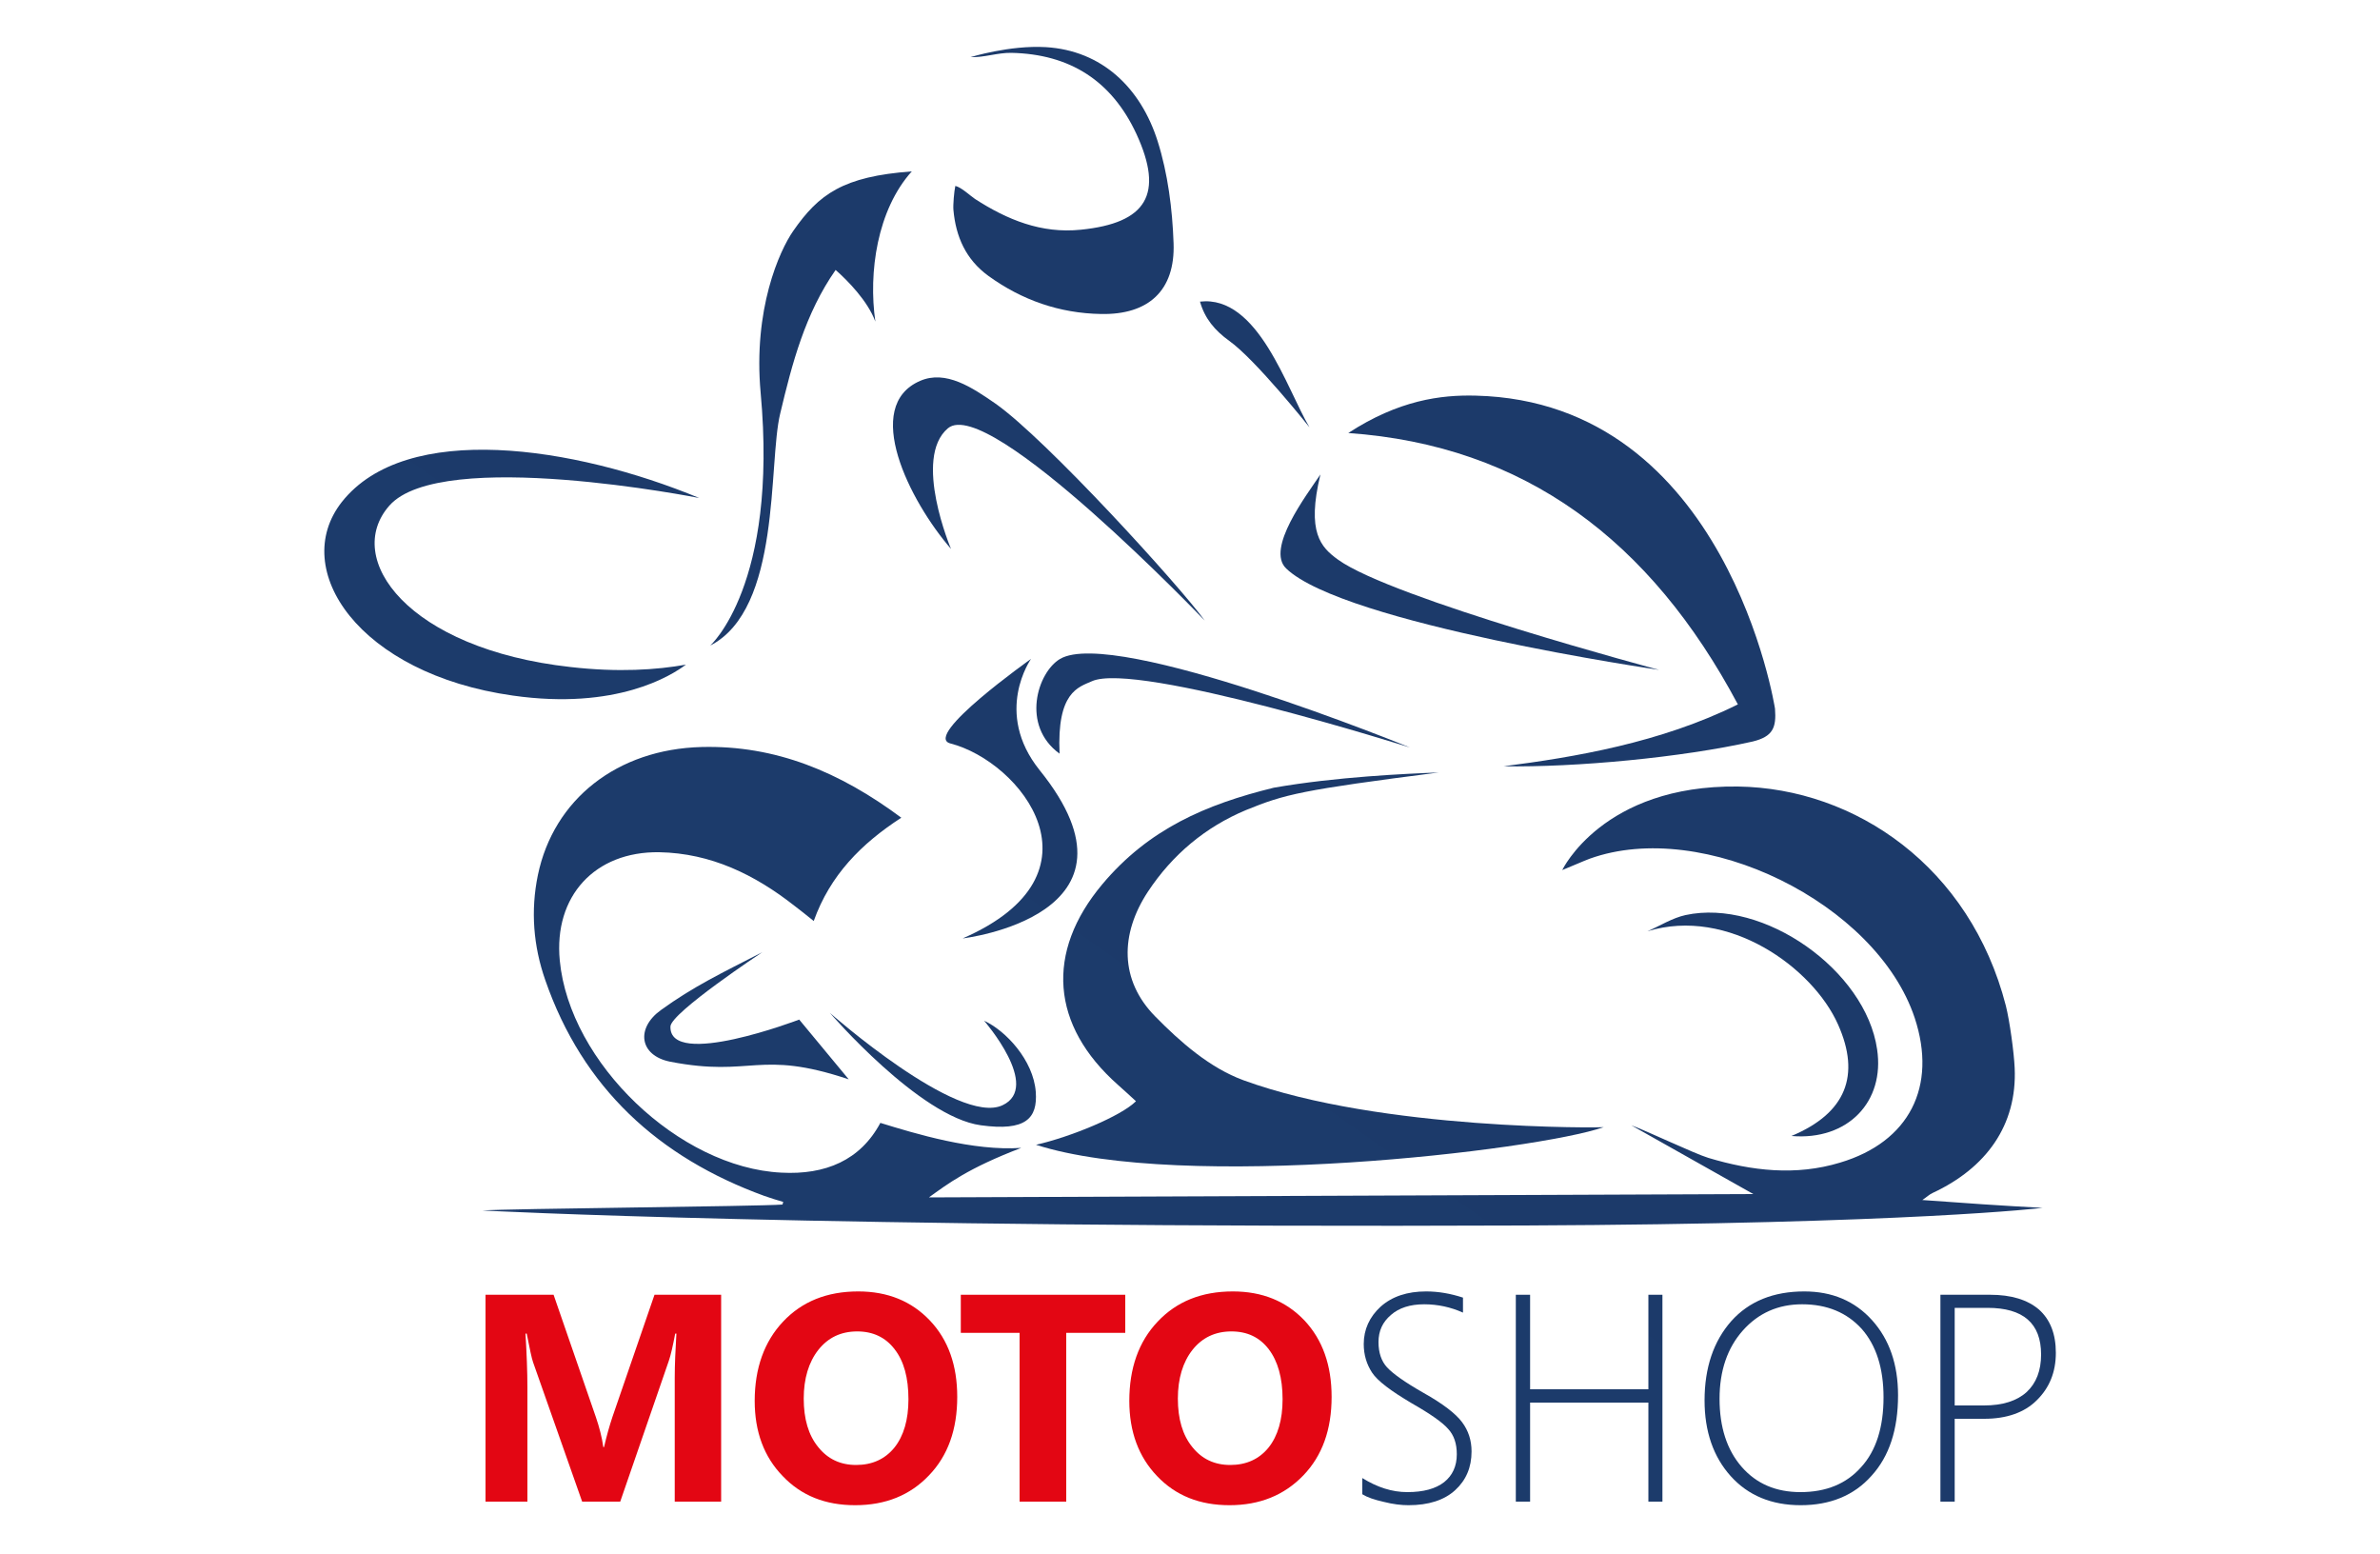 <?xml version="1.0" encoding="UTF-8"?> <!-- Generator: Adobe Illustrator 21.0.0, SVG Export Plug-In . SVG Version: 6.00 Build 0) --> <svg xmlns="http://www.w3.org/2000/svg" xmlns:xlink="http://www.w3.org/1999/xlink" id="Layer_1" x="0px" y="0px" viewBox="0 0 1000 653" style="enable-background:new 0 0 1000 653;" xml:space="preserve"> <style type="text/css"> .st0{fill:url(#SVGID_1_);} .st1{fill:url(#SVGID_2_);} .st2{fill:url(#SVGID_3_);} .st3{fill:url(#SVGID_4_);} .st4{fill:url(#SVGID_5_);} .st5{fill:url(#SVGID_6_);} .st6{fill:url(#SVGID_7_);} .st7{fill:url(#SVGID_8_);} .st8{fill:url(#SVGID_9_);} .st9{fill:url(#SVGID_10_);} .st10{fill:url(#SVGID_11_);} .st11{fill:url(#SVGID_12_);} .st12{fill:url(#SVGID_13_);} .st13{fill:url(#SVGID_14_);} .st14{fill:#E30613;} .st15{fill:url(#SVGID_15_);} .st16{fill:url(#SVGID_16_);} .st17{fill:url(#SVGID_17_);} .st18{fill:url(#SVGID_18_);} </style> <g> <linearGradient id="SVGID_1_" gradientUnits="userSpaceOnUse" x1="805.879" y1="591.985" x2="257.493" y2="-184.671" gradientTransform="matrix(1 0 0 -1 0 651)"> <stop offset="0" style="stop-color:#1C3A69"></stop> <stop offset="1" style="stop-color:#1C3B6C"></stop> </linearGradient> <path class="st0" d="M807.7,504.1c1.8-1.2,3-2.4,4.4-3c22.3-10.4,35.5-28.3,34.4-52.5c-0.3-6.6-2.1-19.7-3.7-26.1 c-15-58.3-63.2-91.4-112.6-92.1c-56.8-0.7-73.8,35.1-73.8,35.1c5.2-2.1,8.4-3.6,11.6-4.8c47.6-17.1,120.4,18.6,136.5,66.9 c9.5,28.8-2.2,52.1-31.4,60.8c-18.5,5.6-37,3.5-55.3-2c-5.7-1.7-26.7-11.7-32.4-13.7l51.3,28.9c-115.8,0.5-231.6,0.9-346.4,1.4 c7.9-5.7,16.5-12.3,38.8-20.8c-20.2,1.4-44.3-5.9-59.2-10.5c-8.4,15.7-23.1,21.9-41.6,20.9c-42.9-2.1-89-46.1-93.1-89.1 c-2.6-27,14.7-45.9,41.8-45.5c21.7,0.4,40.1,9.4,56.8,22.5c2.5,1.9,4.9,3.8,8.1,6.4c6.9-19.3,20-32.5,36.8-43.4 c-25.8-19.2-52.8-30.5-83.9-29.7c-35.5,0.9-62.2,22-68.8,53.8c-3.1,15-1.9,29.8,3.1,44.1c15.7,45.3,47.6,74.5,92.1,90.7 c2.5,0.9,5.2,1.7,7.9,2.5c-0.1,0.4-0.3,0.8-0.3,1.1c-10.4,0.8-115.7,1.7-126.1,2.5c0,0,140.1,7.5,438,6.3 c162.5-0.7,217.5-7.4,217.5-7.4C841.5,506.5,825.1,505.4,807.7,504.1z"></path> <linearGradient id="SVGID_2_" gradientUnits="userSpaceOnUse" x1="499.798" y1="808.064" x2="-48.565" y2="31.442" gradientTransform="matrix(1 0 0 -1 0 651)"> <stop offset="0" style="stop-color:#1C3A69"></stop> <stop offset="1" style="stop-color:#1C3B6C"></stop> </linearGradient> <path class="st1" d="M239.7,280.2c-68.4-7.6-95.7-45.6-76.1-67.8c21.8-24.7,130.2-3.2,130.2-3.2c-52.6-21.8-123.2-32.5-150.2,1.7 c-22.2,28.3,7.2,72.2,71.9,81.3c43.5,6.2,66.6-8.4,72.7-13C275.9,281.4,259.8,282.5,239.7,280.2z"></path> <linearGradient id="SVGID_3_" gradientUnits="userSpaceOnUse" x1="573.571" y1="756.017" x2="25.159" y2="-20.675" gradientTransform="matrix(1 0 0 -1 0 651)"> <stop offset="0" style="stop-color:#1C3A69"></stop> <stop offset="1" style="stop-color:#1C3B6C"></stop> </linearGradient> <path class="st2" d="M486.4,59.3c-7.1-22.4-23.4-38.1-47-39.5c-15.1-0.9-31.6,4.2-31.6,4.2c5.7,0.2,11.4-1.9,17.1-1.8 c24.6,0.5,42.2,11.7,52.6,34.1c11.6,25.2,4.4,37.4-23.4,40.2c-16.6,1.7-30.9-4.2-44.4-12.9c-2.1-1.4-5.7-4.9-8.3-5.5 c-0.5,2.2-1,8-0.8,10.1c1,11.2,5.2,20.8,14.7,27.7c14.1,10.2,29.9,15.7,47.3,16c19.9,0.4,31.2-9.8,30.5-29.7 C492.6,87.8,490.7,72.9,486.4,59.3z"></path> <linearGradient id="SVGID_4_" gradientUnits="userSpaceOnUse" x1="792.881" y1="601.181" x2="244.471" y2="-175.509" gradientTransform="matrix(1 0 0 -1 0 651)"> <stop offset="0" style="stop-color:#1C3A69"></stop> <stop offset="1" style="stop-color:#1C3B6C"></stop> </linearGradient> <path class="st3" d="M745.8,297.7c0,0-20-128.9-125.7-131.5c-14.7-0.4-32.4,1.9-53.6,15.7c74.1,5.2,127,45.1,163.7,114 c-32.4,16.1-68.8,22.2-98.5,26c30.4,0.5,74.9-3.7,104.7-10.4C745,309.4,746.4,305.6,745.8,297.7z"></path> <linearGradient id="SVGID_5_" gradientUnits="userSpaceOnUse" x1="818.574" y1="583" x2="270.214" y2="-193.619" gradientTransform="matrix(1 0 0 -1 0 651)"> <stop offset="0" style="stop-color:#1C3A69"></stop> <stop offset="1" style="stop-color:#1C3B6C"></stop> </linearGradient> <path class="st4" d="M522.5,453.8c-14.2-5.2-26.6-16.1-37.2-26.9c-14.9-15.2-14.7-34.5-3-52.3c10.3-15.6,24.2-27.2,41.2-34.3 c16.4-6.7,23.3-8.4,81-15.8c-13.4,0.5-43.1,1.8-69.3,6.4c-28.6,7-52.6,17.4-72,40.5c-24.1,28.7-21.6,59.4,6.5,84.3 c2.2,2,4.5,4,7.6,6.9c-6.3,6.3-27.5,15-42,18.3c61.6,19.8,209.9,2.5,238.5-7.4C673.8,473.7,580.5,475,522.5,453.8z"></path> <linearGradient id="SVGID_6_" gradientUnits="userSpaceOnUse" x1="539.292" y1="780.236" x2="-9.14" y2="3.514" gradientTransform="matrix(1 0 0 -1 0 651)"> <stop offset="0" style="stop-color:#1C3A69"></stop> <stop offset="1" style="stop-color:#1C3B6C"></stop> </linearGradient> <path class="st5" d="M383.1,72c-28.9,2.1-39.1,9.6-49.8,25c-5.8,8.3-16.9,32.9-13.7,68c7.4,80.8-21.2,106.2-21.2,106.2 c30-15.4,24.3-76.4,29.4-97.4c5-21.1,10.5-42.1,23.3-60.4c5,4.4,13.5,13,16.7,21.7C364.8,114.4,368.6,88.1,383.1,72z"></path> <linearGradient id="SVGID_7_" gradientUnits="userSpaceOnUse" x1="658.384" y1="696.445" x2="109.758" y2="-80.551" gradientTransform="matrix(1 0 0 -1 0 651)"> <stop offset="0" style="stop-color:#1C3A69"></stop> <stop offset="1" style="stop-color:#1C3B6C"></stop> </linearGradient> <path class="st6" d="M335.8,428.3c0,0-54.7,20.9-54.1,2.9c0.2-5.8,38.6-31.2,38.6-31.2c-17,8.7-29.1,14.5-42.6,24.3 c-10.6,7.6-9.1,19.1,3.9,21.7c34.6,6.7,37-5.3,75,7.4L335.8,428.3z"></path> <linearGradient id="SVGID_8_" gradientUnits="userSpaceOnUse" x1="934.307" y1="501.218" x2="386.034" y2="-275.277" gradientTransform="matrix(1 0 0 -1 0 651)"> <stop offset="0" style="stop-color:#1C3A69"></stop> <stop offset="1" style="stop-color:#1C3B6C"></stop> </linearGradient> <path class="st7" d="M752.7,477.2c23-9.6,29.1-25.5,19.6-46.8c-10.6-23.9-46.1-49.6-80.1-39.2c5.3-2.3,10.5-5.6,16-6.8 c32.8-7.1,75.7,23.2,80.5,56.4C792,462.7,776.5,479.2,752.7,477.2z"></path> <linearGradient id="SVGID_9_" gradientUnits="userSpaceOnUse" x1="682.994" y1="678.796" x2="134.541" y2="-97.955" gradientTransform="matrix(1 0 0 -1 0 651)"> <stop offset="0" style="stop-color:#1C3A69"></stop> <stop offset="1" style="stop-color:#1C3B6C"></stop> </linearGradient> <path class="st8" d="M433.2,276.8c0,0-45.8,32.4-33.9,35.5c29.6,7.6,67.3,54.8,5.2,81.9c0,0,81.7-9.5,32.3-70.7 C417.3,299.2,433.2,276.8,433.2,276.8z"></path> <linearGradient id="SVGID_10_" gradientUnits="userSpaceOnUse" x1="771.209" y1="616.374" x2="222.945" y2="-160.109" gradientTransform="matrix(1 0 0 -1 0 651)"> <stop offset="0" style="stop-color:#1C3A69"></stop> <stop offset="1" style="stop-color:#1C3B6C"></stop> </linearGradient> <path class="st9" d="M562.2,235.1c-7.2-5.2-13.3-11.4-7.4-35.8c-5.9,8.8-23,31.2-14.4,39.5c24.2,23.3,156.7,42.6,156.7,42.6 S584.9,251.5,562.2,235.1z"></path> <linearGradient id="SVGID_11_" gradientUnits="userSpaceOnUse" x1="725.27" y1="649.004" x2="176.766" y2="-127.82" gradientTransform="matrix(1 0 0 -1 0 651)"> <stop offset="0" style="stop-color:#1C3A69"></stop> <stop offset="1" style="stop-color:#1C3B6C"></stop> </linearGradient> <path class="st10" d="M458.7,286.2c-5.6,2.5-14.7,4.5-13.5,30.4c-16.3-11.8-9.3-34.2,0.2-39.8c22.9-13.5,147,37.2,147,37.2 S477.3,277.6,458.7,286.2z"></path> <linearGradient id="SVGID_12_" gradientUnits="userSpaceOnUse" x1="711.854" y1="658.367" x2="163.475" y2="-118.279" gradientTransform="matrix(1 0 0 -1 0 651)"> <stop offset="0" style="stop-color:#1C3A69"></stop> <stop offset="1" style="stop-color:#1C3B6C"></stop> </linearGradient> <path class="st11" d="M413.5,428.8c0,0,24.2,27.8,7.7,35.5c-18.7,8.7-72.5-38.8-72.5-38.8s37.6,43.7,63.4,47.2 c18.9,2.6,23.9-2.9,23.1-14C434.2,445.3,422.5,432.9,413.5,428.8z"></path> <linearGradient id="SVGID_13_" gradientUnits="userSpaceOnUse" x1="664.117" y1="691.81" x2="116.235" y2="-84.132" gradientTransform="matrix(1 0 0 -1 0 651)"> <stop offset="0" style="stop-color:#1C3A69"></stop> <stop offset="1" style="stop-color:#1C3B6C"></stop> </linearGradient> <path class="st12" d="M504.2,126.7c2,7.1,6.2,12.1,12.3,16.5c11.1,7.9,33.7,36.3,33.7,36.3C540.6,163.4,528.7,123.9,504.2,126.7z"></path> <linearGradient id="SVGID_14_" gradientUnits="userSpaceOnUse" x1="636.341" y1="712.164" x2="87.345" y2="-65.355" gradientTransform="matrix(1 0 0 -1 0 651)"> <stop offset="0" style="stop-color:#1C3A69"></stop> <stop offset="1" style="stop-color:#1C3B6C"></stop> </linearGradient> <path class="st13" d="M398.3,179.9c17-14.2,107.9,80.8,107.9,80.8c-10.3-14.3-66.5-76.1-88-91.2c-9.7-6.7-20.8-14.2-31.6-9.5 c-24.5,10.6-4.5,50.4,13,70.6C399.6,230.7,383.4,192.4,398.3,179.9z"></path> <g> <path class="st14" d="M302.9,630.8h-19.4v-52c0-5.6,0.3-11.8,0.7-18.6h-0.5c-1,5.3-1.9,9.2-2.7,11.5l-20.4,59.1h-16L224,572.3 c-0.6-1.6-1.4-5.6-2.7-12.1h-0.5c0.5,8.6,0.8,16.1,0.8,22.6v48H204v-86.9h28.6l17.8,51.5c1.4,4.1,2.5,8.3,3.1,12.5h0.3 c1.1-4.8,2.3-9,3.5-12.6l17.7-51.4h28v86.9H302.9z"></path> <path class="st14" d="M359.3,632.3c-12.5,0-22.6-4-30.4-12.2c-7.9-8.1-11.8-18.7-11.8-31.6c0-13.7,4-24.9,11.9-33.3 c8-8.5,18.5-12.7,31.6-12.7c12.4,0,22.4,4.1,30.1,12.2c7.7,8.1,11.5,18.8,11.5,32.1c0,13.7-3.9,24.7-11.9,33 C382.4,628.1,372.1,632.3,359.3,632.3z M360.2,559.3c-6.9,0-12.3,2.6-16.4,7.8c-4,5.1-6.1,12-6.1,20.4c0,8.6,2,15.4,6.1,20.4 c4,5,9.3,7.5,15.9,7.5c6.7,0,12.1-2.4,16.1-7.3c3.9-4.9,5.9-11.7,5.9-20.3c0-9-1.9-16-5.8-21C372.1,561.8,366.8,559.3,360.2,559.3 z"></path> <path class="st14" d="M472.8,559.9H448v70.9h-19.6v-70.9h-24.7v-16h69.1V559.9z"></path> <path class="st14" d="M516.6,632.3c-12.5,0-22.6-4-30.4-12.2c-7.8-8.1-11.7-18.7-11.7-31.6c0-13.7,3.9-24.9,11.9-33.3 c8-8.5,18.5-12.7,31.6-12.7c12.4,0,22.4,4.1,30.1,12.2c7.6,8.1,11.4,18.8,11.4,32.1c0,13.7-3.9,24.7-11.9,33 C539.6,628.1,529.3,632.3,516.6,632.3z M517.4,559.3c-6.8,0-12.3,2.6-16.4,7.8c-4,5.1-6.1,12-6.1,20.4c0,8.6,2,15.4,6.1,20.4 c4,5,9.3,7.5,15.9,7.5c6.7,0,12.1-2.4,16.1-7.3c3.9-4.9,5.9-11.7,5.9-20.3c0-9-2-16-5.8-21C529.3,561.8,524.1,559.3,517.4,559.3z"></path> <linearGradient id="SVGID_15_" gradientUnits="userSpaceOnUse" x1="914.819" y1="515.473" x2="366.103" y2="-261.649" gradientTransform="matrix(1 0 0 -1 0 651)"> <stop offset="0" style="stop-color:#1C3A69"></stop> <stop offset="1" style="stop-color:#1C3B6C"></stop> </linearGradient> <path class="st15" d="M572.4,627.7v-6.8c6.3,3.9,12.5,5.9,18.9,5.9c6.8,0,11.9-1.4,15.5-4.2c3.5-2.8,5.3-6.7,5.3-11.7 c0-4.5-1.2-8-3.6-10.6c-2.3-2.7-7.4-6.3-15.3-10.8c-8.8-5.2-14.4-9.4-16.7-12.9s-3.5-7.5-3.5-12c0-6.1,2.4-11.4,7.1-15.7 c4.8-4.3,11.2-6.4,19.1-6.4c5.2,0,10.3,0.9,15.5,2.6v6.3c-5.1-2.3-10.6-3.5-16.3-3.5c-5.9,0-10.6,1.5-14,4.5 c-3.5,3-5.2,6.7-5.2,11.4c0,4.4,1.2,8,3.6,10.6c2.4,2.6,7.4,6.2,15.3,10.7c8.2,4.6,13.5,8.7,16.2,12.3s4,7.7,4,12.3 c0,6.7-2.3,12.1-6.9,16.3c-4.6,4.2-11.2,6.3-19.6,6.3c-3,0-6.5-0.4-10.4-1.4C577.4,630,574.5,629,572.4,627.7z"></path> <linearGradient id="SVGID_16_" gradientUnits="userSpaceOnUse" x1="962.529" y1="481.204" x2="414.297" y2="-295.234" gradientTransform="matrix(1 0 0 -1 0 651)"> <stop offset="0" style="stop-color:#1C3A69"></stop> <stop offset="1" style="stop-color:#1C3B6C"></stop> </linearGradient> <path class="st16" d="M692.6,630.8v-41.6h-49.7v41.6h-6v-86.9h6v39.7h49.7v-39.7h5.9v86.9H692.6z"></path> <linearGradient id="SVGID_17_" gradientUnits="userSpaceOnUse" x1="1022.186" y1="439.232" x2="473.817" y2="-337.399" gradientTransform="matrix(1 0 0 -1 0 651)"> <stop offset="0" style="stop-color:#1C3A69"></stop> <stop offset="1" style="stop-color:#1C3B6C"></stop> </linearGradient> <path class="st17" d="M756.6,632.3c-12.3,0-22.1-4.1-29.4-12.2c-7.3-8.1-11-18.8-11-31.8c0-13.8,3.8-24.9,11.2-33.3 c7.5-8.4,17.8-12.5,30.7-12.5c11.7,0,21.2,4,28.5,12.1c7.2,8,10.9,18.5,10.9,31.5c0,14.4-3.7,25.7-11.2,33.9 C779,628.2,769,632.3,756.6,632.3z M757.2,547.9c-10.1,0-18.4,3.7-24.9,11s-9.8,16.9-9.8,28.7c0,11.9,3.1,21.5,9.3,28.6 s14.4,10.6,24.7,10.6c10.8,0,19.3-3.5,25.5-10.5c6.3-6.9,9.4-16.8,9.4-29.3c0-12.3-3.1-21.9-9.2-28.8 C776,551.4,767.7,547.9,757.2,547.9z"></path> <linearGradient id="SVGID_18_" gradientUnits="userSpaceOnUse" x1="1064.749" y1="409.164" x2="516.413" y2="-367.422" gradientTransform="matrix(1 0 0 -1 0 651)"> <stop offset="0" style="stop-color:#1C3A69"></stop> <stop offset="1" style="stop-color:#1C3B6C"></stop> </linearGradient> <path class="st18" d="M821.3,596v34.8h-6v-86.9h20.9c8.9,0,15.7,2.1,20.5,6.2c4.7,4.2,7.1,10.2,7.1,18.2c0,8.1-2.7,14.7-8,19.9 c-5.2,5.2-12.7,7.8-22.1,7.8H821.3z M821.3,549.4v41h12.3c7.8,0,13.8-1.9,17.9-5.6c4.1-3.8,6.1-9.1,6.1-15.8 c0-13.1-7.5-19.6-22.5-19.6L821.3,549.4L821.3,549.4z"></path> </g> </g> </svg> 